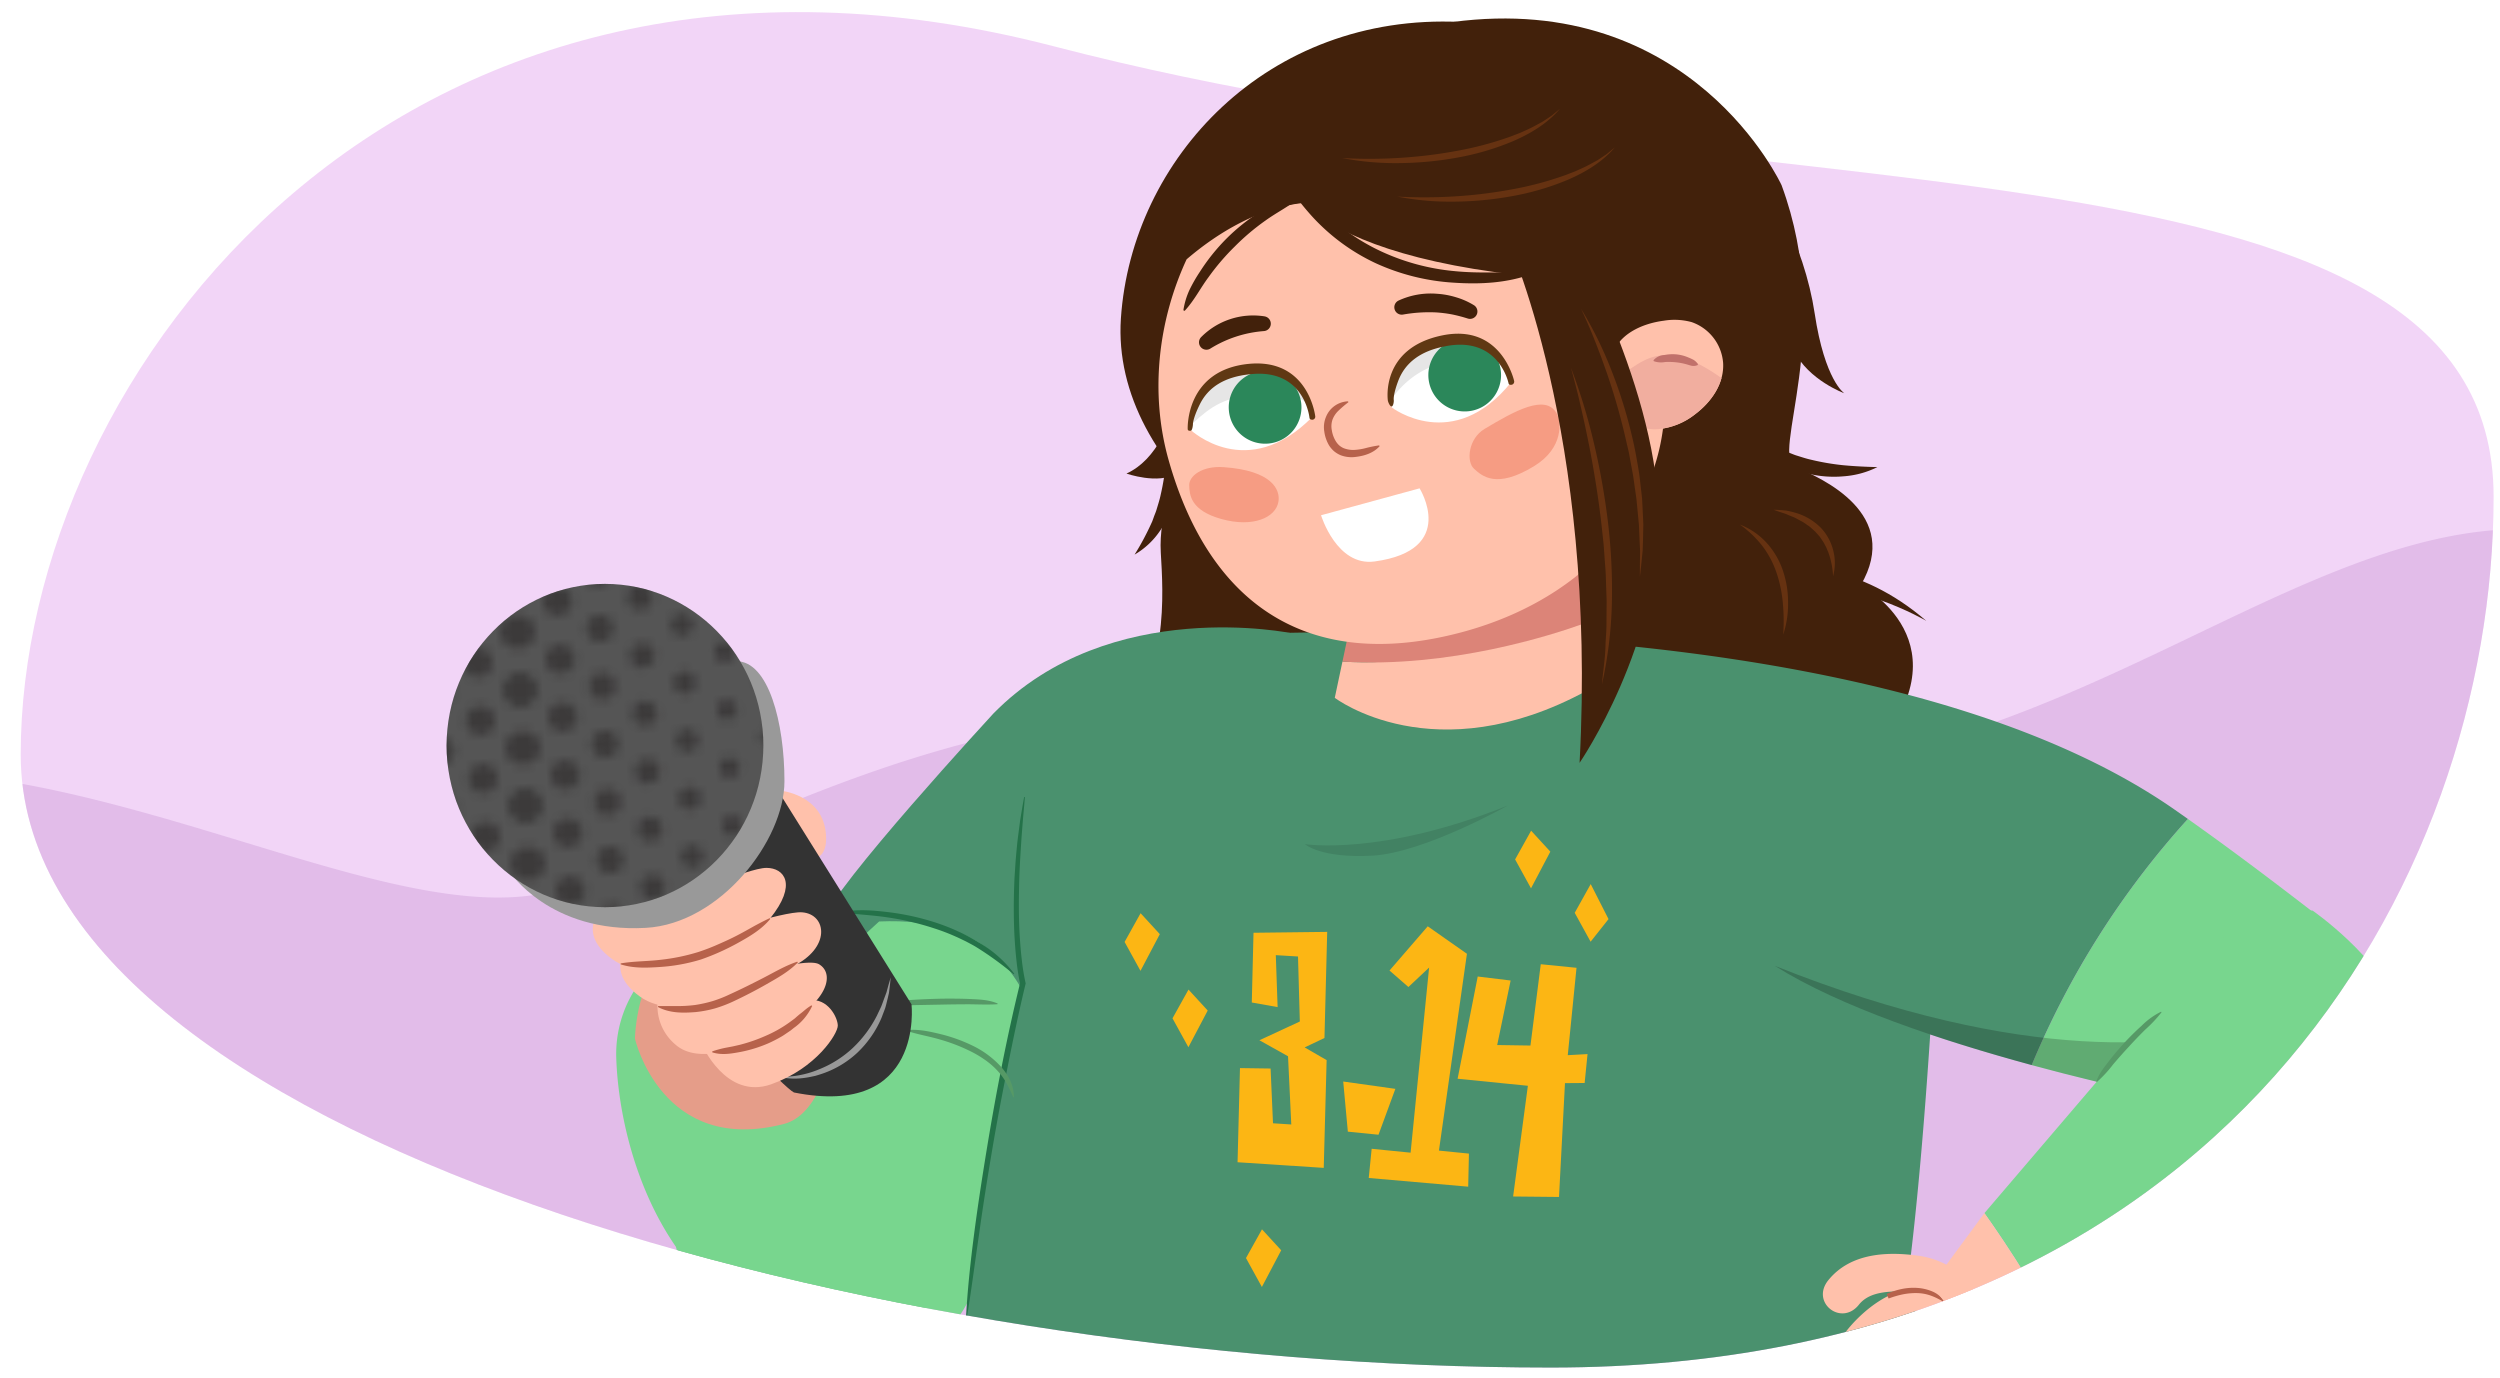 <svg xmlns="http://www.w3.org/2000/svg" xmlns:xlink="http://www.w3.org/1999/xlink" width="760" height="419" viewBox="0 0 760 419"><defs><clipPath id="a"><path d="M758.059,151.029c0,116.565-82.113,264.706-286.588,264.706S6.294,345.947,6.294,229.382s177.64-303.478,375.53-252C590.765,31.735,758.059,34.465,758.059,151.029Z" fill="none"/></clipPath><clipPath id="b"><path d="M492.877,126a13.767,13.767,0,0,0,11.321,4.455,21.323,21.323,0,0,0,11.246-4.629c4.809-3.644,8.755-9.244,8.386-15.492a14.281,14.281,0,0,0-9.531-12.4,19.677,19.677,0,0,0-8.489-.44c-6.723.867-13.942,4.169-15.833,10.819Z" fill="none"/></clipPath><clipPath id="c"><path d="M423.066,123.848s18.686,14.339,36.373-7.7c0,0-3.272-15.287-20.475-12.168C421.545,107.143,423.066,123.848,423.066,123.848Z" fill="#fff"/></clipPath><clipPath id="d"><path d="M361.983,130.719s17.133,16.159,36.967-3.97c0,0-1.7-15.541-19.132-14.183C362.167,113.942,361.983,130.719,361.983,130.719Z" fill="#fff"/></clipPath><pattern id="e" width="83" height="65" patternTransform="translate(148.824 -1.453) rotate(-2.533) scale(2.71)" patternUnits="userSpaceOnUse" viewBox="0 0 83 65"><rect width="83" height="65" fill="none"/><line x1="83" y1="65" x2="83" y2="130.5" fill="none" stroke="#231f20" stroke-linecap="round" stroke-width="3.5" stroke-dasharray="0 6.5"/><line y1="65" y2="130.5" fill="none" stroke="#231f20" stroke-linecap="round" stroke-width="3.5" stroke-dasharray="0 6.5"/><line x1="4.611" y1="61.75" x2="4.611" y2="130.5" fill="none" stroke="#231f20" stroke-linecap="round" stroke-width="3.25" stroke-dasharray="0 6.5"/><line x1="9.222" y1="65" x2="9.222" y2="130.5" fill="none" stroke="#231f20" stroke-linecap="round" stroke-width="3" stroke-dasharray="0 6.5"/><line x1="13.833" y1="61.75" x2="13.833" y2="130.5" fill="none" stroke="#231f20" stroke-linecap="round" stroke-width="2.75" stroke-dasharray="0 6.5"/><line x1="18.445" y1="65" x2="18.445" y2="130.5" fill="none" stroke="#231f20" stroke-linecap="round" stroke-width="2.5" stroke-dasharray="0 6.5"/><line x1="23.056" y1="61.75" x2="23.056" y2="130.5" fill="none" stroke="#231f20" stroke-linecap="round" stroke-width="2.25" stroke-dasharray="0 6.5"/><line x1="27.667" y1="65" x2="27.667" y2="130.5" fill="none" stroke="#231f20" stroke-linecap="round" stroke-width="2" stroke-dasharray="0 6.5"/><line x1="32.278" y1="61.75" x2="32.278" y2="130.5" fill="none" stroke="#231f20" stroke-linecap="round" stroke-width="1.75" stroke-dasharray="0 6.5"/><line x1="36.89" y1="65" x2="36.89" y2="130.5" fill="none" stroke="#231f20" stroke-linecap="round" stroke-width="1.499" stroke-dasharray="0 6.5"/><line x1="41.5" y1="61.75" x2="41.5" y2="130.5" fill="none" stroke="#231f20" stroke-linecap="round" stroke-width="1.25" stroke-dasharray="0 6.5"/><line x1="83" y1="65" x2="83" y2="130.5" fill="none" stroke="#231f20" stroke-linecap="round" stroke-width="3.5" stroke-dasharray="0 6.5"/><line x1="78.389" y1="61.75" x2="78.389" y2="130.5" fill="none" stroke="#231f20" stroke-linecap="round" stroke-width="3.25" stroke-dasharray="0 6.5"/><line x1="73.777" y1="65" x2="73.777" y2="130.5" fill="none" stroke="#231f20" stroke-linecap="round" stroke-width="3" stroke-dasharray="0 6.5"/><line x1="69.166" y1="61.75" x2="69.166" y2="130.5" fill="none" stroke="#231f20" stroke-linecap="round" stroke-width="2.75" stroke-dasharray="0 6.5"/><line x1="64.555" y1="65" x2="64.555" y2="130.5" fill="none" stroke="#231f20" stroke-linecap="round" stroke-width="2.5" stroke-dasharray="0 6.5"/><line x1="59.943" y1="61.75" x2="59.943" y2="130.5" fill="none" stroke="#231f20" stroke-linecap="round" stroke-width="2.25" stroke-dasharray="0 6.5"/><line x1="55.332" y1="65" x2="55.332" y2="130.5" fill="none" stroke="#231f20" stroke-linecap="round" stroke-width="2" stroke-dasharray="0 6.5"/><line x1="50.721" y1="61.75" x2="50.721" y2="130.5" fill="none" stroke="#231f20" stroke-linecap="round" stroke-width="1.75" stroke-dasharray="0 6.5"/><line x1="46.11" y1="65" x2="46.11" y2="130.5" fill="none" stroke="#231f20" stroke-linecap="round" stroke-width="1.499" stroke-dasharray="0 6.5"/><line y1="65" y2="130.5" fill="none" stroke="#231f20" stroke-linecap="round" stroke-width="3.5" stroke-dasharray="0 6.5"/><line x1="83" x2="83" y2="65.5" fill="none" stroke="#231f20" stroke-linecap="round" stroke-width="3.5" stroke-dasharray="0 6.5"/><line y2="65.5" fill="none" stroke="#231f20" stroke-linecap="round" stroke-width="3.5" stroke-dasharray="0 6.5"/><line x1="4.611" y1="-3.25" x2="4.611" y2="65.5" fill="none" stroke="#231f20" stroke-linecap="round" stroke-width="3.25" stroke-dasharray="0 6.5"/><line x1="9.222" x2="9.222" y2="65.5" fill="none" stroke="#231f20" stroke-linecap="round" stroke-width="3" stroke-dasharray="0 6.5"/><line x1="13.833" y1="-3.25" x2="13.833" y2="65.5" fill="none" stroke="#231f20" stroke-linecap="round" stroke-width="2.75" stroke-dasharray="0 6.5"/><line x1="18.445" x2="18.445" y2="65.5" fill="none" stroke="#231f20" stroke-linecap="round" stroke-width="2.5" stroke-dasharray="0 6.5"/><line x1="23.056" y1="-3.25" x2="23.056" y2="65.5" fill="none" stroke="#231f20" stroke-linecap="round" stroke-width="2.25" stroke-dasharray="0 6.5"/><line x1="27.667" x2="27.667" y2="65.5" fill="none" stroke="#231f20" stroke-linecap="round" stroke-width="2" stroke-dasharray="0 6.5"/><line x1="32.278" y1="-3.25" x2="32.278" y2="65.5" fill="none" stroke="#231f20" stroke-linecap="round" stroke-width="1.75" stroke-dasharray="0 6.5"/><line x1="36.89" x2="36.89" y2="65.5" fill="none" stroke="#231f20" stroke-linecap="round" stroke-width="1.499" stroke-dasharray="0 6.5"/><line x1="41.5" y1="-3.25" x2="41.5" y2="65.5" fill="none" stroke="#231f20" stroke-linecap="round" stroke-width="1.25" stroke-dasharray="0 6.5"/><line x1="83" x2="83" y2="65.5" fill="none" stroke="#231f20" stroke-linecap="round" stroke-width="3.5" stroke-dasharray="0 6.5"/><line x1="78.389" y1="-3.25" x2="78.389" y2="65.5" fill="none" stroke="#231f20" stroke-linecap="round" stroke-width="3.25" stroke-dasharray="0 6.5"/><line x1="73.777" x2="73.777" y2="65.5" fill="none" stroke="#231f20" stroke-linecap="round" stroke-width="3" stroke-dasharray="0 6.5"/><line x1="69.166" y1="-3.25" x2="69.166" y2="65.5" fill="none" stroke="#231f20" stroke-linecap="round" stroke-width="2.75" stroke-dasharray="0 6.5"/><line x1="64.555" x2="64.555" y2="65.5" fill="none" stroke="#231f20" stroke-linecap="round" stroke-width="2.5" stroke-dasharray="0 6.5"/><line x1="59.943" y1="-3.25" x2="59.943" y2="65.5" fill="none" stroke="#231f20" stroke-linecap="round" stroke-width="2.25" stroke-dasharray="0 6.5"/><line x1="55.332" x2="55.332" y2="65.5" fill="none" stroke="#231f20" stroke-linecap="round" stroke-width="2" stroke-dasharray="0 6.5"/><line x1="50.721" y1="-3.25" x2="50.721" y2="65.5" fill="none" stroke="#231f20" stroke-linecap="round" stroke-width="1.75" stroke-dasharray="0 6.5"/><line x1="46.11" x2="46.11" y2="65.5" fill="none" stroke="#231f20" stroke-linecap="round" stroke-width="1.499" stroke-dasharray="0 6.5"/><line y2="65.5" fill="none" stroke="#231f20" stroke-linecap="round" stroke-width="3.5" stroke-dasharray="0 6.5"/><line x1="83" y1="-65" x2="83" y2="0.5" fill="none" stroke="#231f20" stroke-linecap="round" stroke-width="3.5" stroke-dasharray="0 6.5"/><line y1="-65" y2="0.5" fill="none" stroke="#231f20" stroke-linecap="round" stroke-width="3.5" stroke-dasharray="0 6.5"/><line x1="4.611" y1="-68.25" x2="4.611" y2="0.5" fill="none" stroke="#231f20" stroke-linecap="round" stroke-width="3.25" stroke-dasharray="0 6.5"/><line x1="9.222" y1="-65" x2="9.222" y2="0.5" fill="none" stroke="#231f20" stroke-linecap="round" stroke-width="3" stroke-dasharray="0 6.5"/><line x1="13.833" y1="-68.25" x2="13.833" y2="0.5" fill="none" stroke="#231f20" stroke-linecap="round" stroke-width="2.75" stroke-dasharray="0 6.5"/><line x1="18.445" y1="-65" x2="18.445" y2="0.5" fill="none" stroke="#231f20" stroke-linecap="round" stroke-width="2.5" stroke-dasharray="0 6.5"/><line x1="23.056" y1="-68.25" x2="23.056" y2="0.5" fill="none" stroke="#231f20" stroke-linecap="round" stroke-width="2.25" stroke-dasharray="0 6.5"/><line x1="27.667" y1="-65" x2="27.667" y2="0.5" fill="none" stroke="#231f20" stroke-linecap="round" stroke-width="2" stroke-dasharray="0 6.5"/><line x1="32.278" y1="-68.25" x2="32.278" y2="0.5" fill="none" stroke="#231f20" stroke-linecap="round" stroke-width="1.75" stroke-dasharray="0 6.5"/><line x1="36.89" y1="-65" x2="36.89" y2="0.5" fill="none" stroke="#231f20" stroke-linecap="round" stroke-width="1.499" stroke-dasharray="0 6.5"/><line x1="41.5" y1="-68.25" x2="41.5" y2="0.5" fill="none" stroke="#231f20" stroke-linecap="round" stroke-width="1.25" stroke-dasharray="0 6.5"/><line x1="83" y1="-65" x2="83" y2="0.5" fill="none" stroke="#231f20" stroke-linecap="round" stroke-width="3.5" stroke-dasharray="0 6.5"/><line x1="78.389" y1="-68.25" x2="78.389" y2="0.5" fill="none" stroke="#231f20" stroke-linecap="round" stroke-width="3.25" stroke-dasharray="0 6.5"/><line x1="73.777" y1="-65" x2="73.777" y2="0.5" fill="none" stroke="#231f20" stroke-linecap="round" stroke-width="3" stroke-dasharray="0 6.5"/><line x1="69.166" y1="-68.25" x2="69.166" y2="0.5" fill="none" stroke="#231f20" stroke-linecap="round" stroke-width="2.75" stroke-dasharray="0 6.5"/><line x1="64.555" y1="-65" x2="64.555" y2="0.5" fill="none" stroke="#231f20" stroke-linecap="round" stroke-width="2.5" stroke-dasharray="0 6.5"/><line x1="59.943" y1="-68.25" x2="59.943" y2="0.5" fill="none" stroke="#231f20" stroke-linecap="round" stroke-width="2.25" stroke-dasharray="0 6.5"/><line x1="55.332" y1="-65" x2="55.332" y2="0.5" fill="none" stroke="#231f20" stroke-linecap="round" stroke-width="2" stroke-dasharray="0 6.5"/><line x1="50.721" y1="-68.25" x2="50.721" y2="0.5" fill="none" stroke="#231f20" stroke-linecap="round" stroke-width="1.75" stroke-dasharray="0 6.5"/><line x1="46.11" y1="-65" x2="46.11" y2="0.5" fill="none" stroke="#231f20" stroke-linecap="round" stroke-width="1.499" stroke-dasharray="0 6.5"/><line y1="-65" y2="0.5" fill="none" stroke="#231f20" stroke-linecap="round" stroke-width="3.5" stroke-dasharray="0 6.5"/></pattern></defs><path d="M758.059,151.029c0,116.565-82.113,264.706-286.588,264.706S6.294,345.947,6.294,229.382,122.522-37.39,320.412,14.088C529.353,68.441,758.059,34.465,758.059,151.029Z" fill="#f2d5f7"/><g clip-path="url(#a)"><path d="M-110.294,257.206c90.353-63.53,210.47,26.529,274.706,14.529s141.882-84.706,300.706-43.764,242.706-103.471,342.235-58.3,40.353,335-121.294,323.706S39.471,480.676,14.765,459.5C-8.328,439.706-17.526,225.669-31.717,203.519a1.542,1.542,0,0,1,1.3-2.372Z" fill="#cc9cd8" opacity="0.43"/><path d="M220.935,283.893a36.669,36.669,0,0,0-33.6,37.494c.953,32.42,20.218,96.309,89.98,86.738,44.858-6.154,3.242-111.057,3.242-111.057Z" fill="#78d68e"/><path d="M374.94,72.723c-14.823,26.734-14,62.75-32.492,71.243,0,0,9.608,3.383,15.176.01,0,0-5.444,12.194-4.745,24s2.665,39.177-13.492,50.54c0,0,70.51,14.354,70.657,11.151s7.039-44.8,7.039-44.8L389.8,86.776Z" fill="#42210b"/><path d="M393.031,192.574S337.441,180.762,302,216.9c0,0-49.337,53.5-51.421,62.539s47.946,76.436,84.775,49.336S393.031,192.574,393.031,192.574Z" fill="#4a916e"/><path d="M585.6,188.75s-22.535-13.364-46.112-11.093l5.667-5.112S564.654,170.661,585.6,188.75Z" fill="#42210b"/><path d="M267.259,280.129s-65.318,57.674-61.844,97.977c1.53,17.745,44.472,49.336,69.487,26.405s46.557-80.605,40.3-94.5S300.613,278.739,267.259,280.129Z" fill="#78d68e"/><path d="M522.8,39.354c14.54,12.8,25.771,35.413,28.857,55.9s9.01,24.3,9.01,24.3-10.839-3.972-15.249-12.839S531.87,41.664,531.87,41.664" fill="#42210b"/><path d="M354.886,130.245c-.05,3.558-.184,6.946-.46,10.289a73.3,73.3,0,0,1-1.557,9.777c-.328,1.606-.846,3.147-1.309,4.717-.24.781-.588,1.518-.852,2.3l-.423,1.159-.512,1.122a80.77,80.77,0,0,1-4.862,8.994,23.8,23.8,0,0,0,7.8-7.334,28.01,28.01,0,0,0,4.368-9.969,32.988,32.988,0,0,0,.707-10.789A27.313,27.313,0,0,0,354.886,130.245Z" fill="#42210b"/><path d="M541.6,56.305c16.546,44.815-3.774,82.436,4.279,85.745s32.451,14.292,19.77,35.885c0,0,33.9,17.516,2.6,52.06s-115.16-36.489-115.16-36.489S393.279,13.125,441.5,6.7C514.461-3.033,541.6,56.305,541.6,56.305Z" fill="#42210b"/><path d="M588.987,275.589s-3.052,68.894-9.138,114.29c0,0,16.293,49.432,20.469,88.912,0,0-178.013,45.239-309.406,14.189-1.462-14.607-1.562-49.856,2.844-92.056a810.782,810.782,0,0,1,17.19-101.966s-4.806-19.013.5-56.66" fill="#4a916e"/><path d="M565.12,396.614c-5.352,6.732-14.814-.671-9.292-7.458,6.753-8.3,17.955-8.785,27.8-7.352,4.686.682,11.649,3.456,13.884,7.992a16.068,16.068,0,0,1,5.3,6.283,36.611,36.611,0,0,1,1.457,3.559c.1.043.2.068.3.117,5.635,2.731,13.165,9.856,12.325,16.468,1.471-.162,3.3,1.152,2.582,2.824-3.406,7.974-12.459,13.278-21.125,11.455-.223-.046-.438-.121-.658-.178-4.35-.138-8.012-3.755-10.684-7.556-.278-.246-.54-.514-.809-.772q-1.044,1.3-1.976,2.7a59.6,59.6,0,0,0-3.705,6.93c-1.694,3.808-7.068,2.386-8.465-.812-.248.49-.5.979-.747,1.463-2.786,5.393-12.3,1.33-9.864-4.383a88.633,88.633,0,0,1,4.16-8.631c-4.371,1.866-10.336-3.463-7.761-9.133,2.81-6.184,11.242-14.968,19.618-17.55C572.976,392.617,567.963,393.038,565.12,396.614Z" fill="#ffc1ab"/><path d="M590.985,395.886a18.992,18.992,0,0,0-3.967-2,13.176,13.176,0,0,0-4.261-.786,20.015,20.015,0,0,0-4.365.4,28.154,28.154,0,0,0-4.251,1.251l-.59-1.379a20.032,20.032,0,0,1,4.509-1.5,17.365,17.365,0,0,1,4.775-.348,14.172,14.172,0,0,1,4.69,1.117,8.035,8.035,0,0,1,3.614,3.09Z" fill="#b7624b"/><path d="M564.682,419.264a31.383,31.383,0,0,1,4.224-7.456,40.431,40.431,0,0,1,5.7-6.338,18,18,0,0,1,3.563-2.52,5.709,5.709,0,0,1,1.047-.455l.553-.189.558-.117a9.431,9.431,0,0,1,2.236-.143,15.492,15.492,0,0,1,7.987,2.961l-.1.187a23.347,23.347,0,0,0-7.918-1.807,7.105,7.105,0,0,0-3.682.861,16.552,16.552,0,0,0-3.19,2.395,45.872,45.872,0,0,0-5.42,6.148,35.9,35.9,0,0,0-4.153,7Z" fill="#b7624b"/><path d="M571.193,430.211a31.32,31.32,0,0,1,6.5-13.513,12.761,12.761,0,0,1,2.95-2.565c.307-.153.616-.315.923-.453.306-.109.605-.23.916-.326a9.564,9.564,0,0,1,1.927-.412,7.578,7.578,0,0,1,3.872.6,17.831,17.831,0,0,1,3.219,1.928l-.1.191c-1.18-.393-2.319-.878-3.45-1.183a7.827,7.827,0,0,0-3.376-.2,9.617,9.617,0,0,0-1.654.419c-.273.092-.54.212-.81.315l-.718.382a11.316,11.316,0,0,0-2.507,2.332,31.261,31.261,0,0,0-3.772,6.06,33.548,33.548,0,0,0-2.448,6.711Z" fill="#b7624b"/><path d="M665.112,248.96c12.989,9.174,26.64,19.465,41.189,30.734l-39.452,55.6s-22.133-4.162-49.209-11.511A260.333,260.333,0,0,1,665.112,248.96Z" fill="#78d68e"/><path d="M366.075,193.368S565.444,179.668,660.9,246c1.395.969,2.8,1.963,4.213,2.958a260.333,260.333,0,0,0-47.472,74.825l-.2-.054c-29.148-7.922-63.969-19.529-83.083-33.615l-91,61.052-117.764-45.3Z" fill="#4a916e"/><g opacity="0.2"><path d="M539.52,293.6c19.788,12.515,51.215,22.873,77.919,30.13,27.168,7.383,49.409,11.565,49.409,11.565l16.767-23.631C663.051,317.939,616.44,324.311,539.52,293.6Z"/></g><path d="M479.042,139.671s-1.58,23.57-15.047,35.556c0,0,14.471-3.474,16.516-14.89A42.63,42.63,0,0,0,479.042,139.671Z" fill="#42210b"/><path d="M570.719,142c-3.558-.086-6.944-.253-10.284-.564a73.332,73.332,0,0,1-9.76-1.655c-1.6-.344-3.139-.878-4.7-1.357-.779-.248-1.512-.6-2.289-.874l-1.155-.436-1.116-.523a80.616,80.616,0,0,1-8.945-4.953,23.8,23.8,0,0,0,7.255,7.878,28.01,28.01,0,0,0,9.924,4.468,33.011,33.011,0,0,0,10.782.817A27.3,27.3,0,0,0,570.719,142Z" fill="#42210b"/><polygon points="449.227 296.861 443.112 327.941 464.474 330.078 459.988 363.731 473.94 363.875 475.752 329.275 481.732 329.229 482.611 320.439 476.602 320.774 479.26 294.21 468.392 293.122 465.258 317.847 455.146 317.691 459.232 298.077 449.227 296.861" fill="#fcb614"/><polygon points="380.544 304.76 381.066 283.562 403.467 283.291 402.637 315.551 396.614 318.411 403.296 322.276 402.416 355.034 376.218 353.322 376.951 324.701 386.26 324.833 386.992 341.479 392.549 341.838 391.56 321.102 382.858 316.236 395.147 310.54 394.594 290.775 387.843 290.366 388.394 306.159 380.544 304.76" fill="#fcb614"/><polygon points="408.339 328.783 409.744 344.024 419.066 344.957 424.19 331.011 408.339 328.783" fill="#fcb614"/><polygon points="434.032 281.595 422.408 295.042 428.157 300.05 434.45 294.136 428.82 350.414 416.987 349.23 416.099 358.105 446.334 360.751 446.554 350.694 437.435 349.782 445.948 289.949 434.032 281.595" fill="#fcb614"/><polygon points="483.545 286.282 478.714 277.497 483.578 268.761 488.991 279.406 483.545 286.282" fill="#fcb614"/><polygon points="465.426 270.052 460.596 261.267 465.459 252.532 471.3 258.901 465.426 270.052" fill="#fcb614"/><polygon points="383.61 391.237 378.779 382.452 383.643 373.716 389.484 380.086 383.61 391.237" fill="#fcb614"/><polygon points="361.27 318.355 356.44 309.57 361.303 300.834 367.144 307.204 361.27 318.355" fill="#fcb614"/><polygon points="346.709 295.137 341.878 286.351 346.742 277.616 352.583 283.985 346.709 295.137" fill="#fcb614"/><path d="M458.417,244.847s-25.5,14.408-41.222,15.272-20.52-3.506-20.52-3.506S420.005,260.347,458.417,244.847Z" fill="#428263"/><path d="M668.178,292.807c10.069-15.884,34.856-15.99,34.856-15.99s20.6,14.38,25.112,29.06-2.937,28.948-2.937,28.948c-22.087,37.477-67.027,66.632-93.888,81.617-9.082-19.889-21.471-38.38-28.061-47.65Z" fill="#78d68e"/><path d="M603.26,368.792c6.59,9.27,18.979,27.761,28.061,47.65-12.917,7.207-21.657,11.139-21.657,11.139l-6.392-15.393-16.029-21.647Z" fill="#ffc1ab"/><path d="M637.3,328.777c.777-2.42,2.364-4.295,3.832-6.228s3.071-3.777,4.71-5.577c1.66-1.781,3.38-3.509,5.2-5.131a22.088,22.088,0,0,1,5.931-4.279l.138.171a40.377,40.377,0,0,1-4.964,5.276c-1.7,1.69-3.368,3.409-4.973,5.188-1.639,1.749-3.218,3.554-4.78,5.376a37.129,37.129,0,0,1-4.909,5.327Z" fill="#569966"/><path d="M293.646,400.913c.445-8.626,1.371-17.212,2.483-25.77s2.432-17.089,3.822-25.607c2.8-17.036,6.059-33.988,10.183-50.782v.409a66.275,66.275,0,0,1-1.124-7.131c-.276-2.375-.445-4.754-.591-7.134-.261-4.762-.273-9.528-.151-14.285l.129-3.567.235-3.561c.134-2.375.383-4.74.607-7.107.264-2.362.6-4.716.9-7.072.386-2.345.768-4.689,1.2-7.024l.218.031c-.168,2.37-.408,4.727-.606,7.087-.173,2.363-.388,4.72-.527,7.082-.313,4.721-.582,9.443-.644,14.167-.095,4.723-.056,9.449.229,14.157.159,2.352.339,4.7.624,7.038a64.915,64.915,0,0,0,1.125,6.909l.048.21-.048.2c-2.012,8.354-3.767,16.8-5.447,25.243-1.7,8.444-3.294,16.91-4.727,25.405s-2.789,17-3.961,25.538c-1.28,8.521-2.328,17.07-3.757,25.588Z" fill="#247249"/><path d="M483.886,185.973l-1.493,23.995c-46.417,25.235-76.624,2.17-76.624,2.17l2.333-11.011C440.566,203.17,474.114,189.547,483.886,185.973Z" fill="#ffc1ab"/><path d="M409.044,196.685l3.8-17.86,68.962-8.834v19.457c-9.773,3.574-41.236,13.722-73.7,11.679Z" fill="#dc8478"/><path d="M340.753,96.8c3.268-48.622,44.538-92.9,103.162-90.126,55.946,2.647,94.285,26.626,83.53,94.872-7.216,45.791-39.865,83.356-87.513,82.653S337.644,143.046,340.753,96.8Z" fill="#42210b"/><path d="M485.767,112.523s6.119-10.282,16.557-13.416a72.793,72.793,0,0,1,2.633,10.041c6.956,38.021-17.928,71.669-60.656,83.068-45.859,12.234-76.4-7.685-89.022-52.28-5.852-20.671-3.095-42.668,5.449-61.1,9.511-8.147,22.181-15.87,37.192-17.6C432.276,57.255,470.806,73.656,485.767,112.523Z" fill="#ffc1ab"/><path d="M401.6,156.635s4.738,15.623,16.271,14.051c25.469-3.471,13.68-22.231,13.68-22.231Z" fill="#fff"/><path d="M407.585,37.219c42.034-8.464,81.327,27.133,93.156,62.321-10.438,3.135-16.557,13.416-16.557,13.416-14.961-38.867-53.491-55.268-87.847-51.3-15.011,1.736-27.682,9.459-37.192,17.606C369.008,57.981,386.587,41.447,407.585,37.219Z" fill="#42210b"/><path d="M395.571,64.64s1.746-7.264,7.946-10.908a1.05,1.05,0,0,1,1.506,1.293,20.385,20.385,0,0,0-1.461,9.838C404.431,70.989,394.493,69.926,395.571,64.64Z" fill="#ffc1ab"/><path d="M492.877,126a13.767,13.767,0,0,0,11.321,4.455,21.323,21.323,0,0,0,11.246-4.629c4.809-3.644,8.755-9.244,8.386-15.492a14.281,14.281,0,0,0-9.531-12.4,19.677,19.677,0,0,0-8.489-.44c-6.723.867-13.942,4.169-15.833,10.819Z" fill="#ffc1ab"/><g clip-path="url(#b)"><path d="M523.42,123.35c-1.706,3.508-14.9,15.343-22.926,9.694S486.235,116.618,492.439,114s12.839-14.461,35.751,4.718c-.164,6.422-2.431,5.219-2.431,5.219" fill="#f1ae9f"/></g><path d="M516.1,110.971a3,3,0,0,1-1.945.2c-.574-.129-1.093-.334-1.624-.466a19.3,19.3,0,0,0-3.127-.572,20.971,20.971,0,0,0-3.2-.079,6.6,6.6,0,0,1-3.467-.259l-.077-.283a4.648,4.648,0,0,1,3.3-1.588,13.056,13.056,0,0,1,3.684-.193,12.289,12.289,0,0,1,3.59.926,15.928,15.928,0,0,1,1.607.741,4.23,4.23,0,0,1,1.327,1.284Z" fill="#c1716b"/><path d="M388.268,48.472S387.8,76.939,468.8,84.355c75.916,6.952,22.117-17.892,22.117-17.892L456.4,62.542,419.129,49.363Z" fill="#42210b"/><path d="M371.978,142.014c14.836,1.046,17.242,6.9,16.674,10.452-.778,4.875-7.7,7.977-17.264,5.338s-9.768-7.447-9.866-10.253S365.4,141.55,371.978,142.014Z" fill="#f69c83"/><path d="M451.278,130.409c9.348-5.608,18.408-10.566,21.826-4.939,1.6,2.633,2.3,10.713-6.739,16.239-11.529,7.046-15.833,2.98-18.264.789S446.382,133.345,451.278,130.409Z" fill="#f69c83"/><path d="M484.184,112.956s-4.021-11.054-8.314-20.328S466.915,78.5,466.915,78.5l13.406,1.038Z" fill="#42210b"/><path d="M384.492,96.184a22.272,22.272,0,0,0-19.379,6.333A2.252,2.252,0,0,0,367.9,106l.051-.032a36.023,36.023,0,0,1,16.28-5.319l.058-.006a2.252,2.252,0,0,0,.2-4.455Z" fill="#42210b"/><path d="M448.08,92.785a22.539,22.539,0,0,0-5.429-2.412,25.194,25.194,0,0,0-5.868-1.072,23.266,23.266,0,0,0-11.639,2.077,2.254,2.254,0,0,0,1.342,4.253l.056-.009a45.524,45.524,0,0,1,9.893-.656,39.682,39.682,0,0,1,4.9.6,45.606,45.606,0,0,1,4.835,1.258l.045.014a2.249,2.249,0,0,0,1.862-4.055Z" fill="#42210b"/><path d="M419.408,135.644c-1.924,2.12-4.667,2.967-7.491,3.284a9.313,9.313,0,0,1-4.4-.555,7.933,7.933,0,0,1-2-1.229,8.038,8.038,0,0,1-1.5-1.772,11.215,11.215,0,0,1-1.43-4.156,8.061,8.061,0,0,1,.5-4.446A7.528,7.528,0,0,1,409.823,122l.082.282a33.114,33.114,0,0,0-2.9,2.465,7.32,7.32,0,0,0-1.917,2.8,6.229,6.229,0,0,0-.2,3.317,8.935,8.935,0,0,0,1.179,3.242,6.045,6.045,0,0,0,1.018,1.256,5.563,5.563,0,0,0,1.336.861,7.866,7.866,0,0,0,3.348.549,17.483,17.483,0,0,0,3.64-.613,38.047,38.047,0,0,1,3.85-.767Z" fill="#b7624b"/><path d="M423.066,123.848s18.686,14.339,36.373-7.7c0,0-3.272-15.287-20.475-12.168C421.545,107.143,423.066,123.848,423.066,123.848Z" fill="#fff"/><g clip-path="url(#c)"><path d="M415.8,117.512c6.73-7.05,14.266-13.819,23.776-16.728,7.675-2.348,16.565-1.776,23.3,2.847,4.345,2.985.111,10.019-4.248,7.024-5.284-3.63-15.137-2.072-21.074-.1-7.729,2.567-12.169,7.009-16.053,12.868C418.573,127.836,412.163,121.323,415.8,117.512Z" opacity="0.1"/><path d="M456.125,111.961a11.05,11.05,0,1,1-12.922-8.789A11.043,11.043,0,0,1,456.125,111.961Z" fill="#2b875a"/></g><path d="M423.083,123.544l-.037.005c-.49.059-1.065-1.3-1.139-1.791-.025-.17-2.285-15.966,16.611-19.814,17.909-3.622,21.743,13.711,21.781,13.873a.971.971,0,0,1-.685,1.134c-.491.066-.909.056-1.011-.426-.129-.6-3.238-14.3-19.032-11.3-.111.023-.226.056-.34.076-7.279,1.386-12.067,4.879-14.19,10.543-1.588,4.237-1.345,5.723-1.337,5.76C423.77,122.084,423.555,123.487,423.083,123.544Z" fill="#603813"/><path d="M361.983,130.719s17.133,16.159,36.967-3.97c0,0-1.7-15.541-19.132-14.183C362.167,113.942,361.983,130.719,361.983,130.719Z" fill="#fff"/><g clip-path="url(#d)"><path d="M353.635,125.819c7.246-6.519,15.273-12.7,24.976-14.876,7.831-1.759,16.652-.515,23.012,4.606,4.106,3.3-.649,10-4.768,6.681-4.994-4.021-14.826-2.959-20.9-1.443-7.9,1.973-11.187,6.044-17.094,11.358C354.931,135.686,349.717,129.344,353.635,125.819Z" opacity="0.1"/><path d="M395.6,122.881a11.051,11.051,0,1,1-11.964-10.056A11.048,11.048,0,0,1,395.6,122.881Z" fill="#2b875a"/></g><path d="M362,130.941l-.039,0c-.49.059-.878-.028-.9-.521-.01-.171-.678-17.89,18.517-19.8,18.182-1.785,20.242,15.78,20.258,15.947a.93.93,0,0,1-.79,1.026c-.493.019-.918-.115-.969-.605-.065-.612-1.8-14.888-17.793-13.243l-.344.035c-7.375.758-12.49,3.69-15.182,9.114-2.011,4.051-2.1,5.859-2.1,5.9C362.673,129.278,362.463,130.885,362,130.941Z" fill="#603813"/><path d="M457.814,71.754s27.812,59.277,22.378,160.151c0,0,24.959-36.389,23.994-76.365s-29-88.544-29-88.544" fill="#42210b"/><path d="M394.976,59.675c-4.537.146-8.332,2.487-11.965,4.741a58.793,58.793,0,0,0-10.1,8.06,59.868,59.868,0,0,0-8.094,10.068,47.583,47.583,0,0,0-3.213,5.589,23.192,23.192,0,0,0-1.86,6.2l.387.172c2.993-3.236,4.761-6.9,7.242-10.217a70.661,70.661,0,0,1,7.991-9.345,69.926,69.926,0,0,1,9.388-7.932c3.357-2.422,6.986-4.183,10.359-6.934Z" fill="#42210b"/><path d="M386.97,44.446c1.42,8.134,6.287,15.061,11.682,21.093a61.466,61.466,0,0,0,19.613,14.5,66.583,66.583,0,0,0,23.628,5.891c8.078.554,16.31.137,23.922-2.693l-.082-.475c-8.036-.143-15.786.442-23.541-.339a67.634,67.634,0,0,1-22.257-5.972,61.958,61.958,0,0,1-18.689-13.341A70.962,70.962,0,0,1,393.94,54.1c-2.237-3.174-4.373-6.431-6.513-9.812Z" fill="#42210b"/><path d="M424.756,59.763a148.412,148.412,0,0,0,17.369-.054,142.688,142.688,0,0,0,17.154-2.076,101.681,101.681,0,0,0,16.651-4.416l2.009-.776,1-.39.977-.448a39.632,39.632,0,0,0,3.868-1.892c.631-.342,1.274-.671,1.9-1.028l1.8-1.2.9-.6c.284-.221.551-.462.831-.691l1.691-1.378c-3.8,4.456-9.016,7.58-14.392,9.881a80.311,80.311,0,0,1-16.87,4.942A103.124,103.124,0,0,1,442.179,61.3,84.992,84.992,0,0,1,424.756,59.763Z" fill="#663211"/><path d="M408.047,48.055A148.614,148.614,0,0,0,425.415,48a142.909,142.909,0,0,0,17.155-2.077,101.58,101.58,0,0,0,16.651-4.416l2.008-.776,1.006-.39.977-.448A39.615,39.615,0,0,0,467.079,38c.631-.342,1.274-.671,1.9-1.028l1.8-1.2.9-.6c.284-.221.552-.462.831-.691l1.691-1.377c-3.8,4.455-9.015,7.579-14.391,9.88a80.39,80.39,0,0,1-16.87,4.943,103.245,103.245,0,0,1-17.471,1.655A84.992,84.992,0,0,1,408.047,48.055Z" fill="#663211"/><path d="M557.249,175.159a24.347,24.347,0,0,0-1.455-7.288c-.255-.552-.438-1.129-.718-1.66-.3-.523-.531-1.077-.868-1.569s-.652-1-1-1.476l-1.177-1.337c-.4-.439-.875-.806-1.307-1.216a9.246,9.246,0,0,0-1.427-1.084,12.585,12.585,0,0,0-1.507-1c-.542-.273-1.078-.563-1.613-.863a12.2,12.2,0,0,0-1.686-.751l-1.724-.727c-1.186-.394-2.394-.751-3.605-1.223,1.276.022,2.564.12,3.856.251a28.825,28.825,0,0,1,3.781.982,17.823,17.823,0,0,1,6.707,4.22,15.4,15.4,0,0,1,3.81,6.99A15.127,15.127,0,0,1,557.249,175.159Z" fill="#663211"/><path d="M542.1,192.91a60.311,60.311,0,0,0-.113-9.56,39.4,39.4,0,0,0-1.9-9.164A28.706,28.706,0,0,0,535.776,166a32.633,32.633,0,0,0-6.852-6.534A21.407,21.407,0,0,1,537,164.968a23.813,23.813,0,0,1,5.022,8.559,31.12,31.12,0,0,1,1.184,4.826,32.816,32.816,0,0,1,.371,4.922A29.956,29.956,0,0,1,542.1,192.91Z" fill="#663211"/><path d="M480.651,93.882a118.943,118.943,0,0,1,9.343,19.008,144.439,144.439,0,0,1,6.264,20.286c.833,3.446,1.406,6.947,2,10.441.262,1.753.418,3.521.632,5.28l.3,2.641.138,2.655c.081,1.771.187,3.539.245,5.307l-.113,5.31-.1,2.65-.264,2.64q-.251,2.639-.568,5.262-.017-2.652.027-5.287l.033-2.633-.133-2.633-.223-5.254-.5-5.232-.254-2.612-.37-2.6c-.259-1.731-.46-3.469-.765-5.191l-.955-5.161c-.277-1.728-.759-3.415-1.125-5.125a196.619,196.619,0,0,0-5.764-20.2l-1.772-4.954c-.634-1.634-1.241-3.283-1.9-4.911C483.564,100.293,482.141,97.079,480.651,93.882Z" fill="#663211"/><path d="M477.56,111.777a179.578,179.578,0,0,1,7.1,23.4,216.634,216.634,0,0,1,4.228,24.124A174.445,174.445,0,0,1,490,183.786a127.971,127.971,0,0,1-3.008,24.274c.32-4.072,1.032-8.071,1.084-12.143.083-2.027.293-4.043.285-6.072l.045-6.077c.027-1.011-.007-2.024-.058-3.036l-.1-3.035c-.062-2.024-.114-4.047-.306-6.065l-.434-6.057-.65-6.04c-.922-8.048-2.2-16.057-3.751-24.022-.8-3.977-1.627-7.952-2.561-11.9C479.675,119.635,478.624,115.71,477.56,111.777Z" fill="#663211"/><path d="M256.134,277.239c4.755-.929,9.587-.473,14.332.107a76.507,76.507,0,0,1,14.04,3.141,64.2,64.2,0,0,1,6.718,2.635,53.589,53.589,0,0,1,6.368,3.406,35.662,35.662,0,0,1,10.745,9.508l-.161.15a98.288,98.288,0,0,0-11.414-8.28c-1-.616-2.047-1.137-3.076-1.695-1.059-.5-2.1-1.037-3.179-1.5a62.555,62.555,0,0,0-6.566-2.509,84.108,84.108,0,0,0-13.7-3.252c-4.662-.724-9.349-.943-14.091-1.494Z" fill="#247249"/><path d="M193.012,315.713s8.106,35.668,45.4,25.94c19.859-5.181,21.888-64.851,8.107-75.389S194.633,279.234,193.012,315.713Z" fill="#e59d89"/><path d="M275.706,313.171c3.487-.386,6.882.394,10.218,1.2a48.654,48.654,0,0,1,9.743,3.511,28.433,28.433,0,0,1,8.425,6.179,17.941,17.941,0,0,1,2.991,4.359,12.332,12.332,0,0,1,1.147,5.106l-.216.039a38.567,38.567,0,0,0-2.162-4.5,19.866,19.866,0,0,0-2.935-3.9A23.481,23.481,0,0,0,299.145,322a32.576,32.576,0,0,0-4.285-2.5,54.463,54.463,0,0,0-9.358-3.561c-3.234-.941-6.536-1.47-9.815-2.549Z" fill="#569966"/><path d="M269.205,305.065c2.8-.908,5.648-.93,8.488-1.124,2.841-.179,5.688-.274,8.536-.346,2.85-.03,5.7-.024,8.559.1,2.838.138,5.769.2,8.492,1.372l-.044.216c-1.454.095-2.844.1-4.257.093l-4.229-.074c-2.826.009-5.656.033-8.488.1l-8.5.16a40.508,40.508,0,0,1-8.54-.278Z" fill="#569966"/><path d="M237.056,240.324s13.241,1.081,14.051,13.511-12.159,5.674-12.7,4.863S232.193,243.3,237.056,240.324Z" fill="#ffc1ab"/><path d="M222.49,217.941,277.1,305.308s3.971,34.749-35.741,26.806c-5.957-2.978-77.439-81.41-77.439-81.41Z" fill="#333"/><path d="M236.74,327.312a28.717,28.717,0,0,0,12.152-2.191,32.768,32.768,0,0,0,10.305-6.494,35.924,35.924,0,0,0,7.328-9.763l1.328-2.8c.4-.952.718-1.944,1.088-2.919l.55-1.469.408-1.514q.415-1.517.877-3.042-.146,1.573-.334,3.157l-.2,1.585-.359,1.555c-.266,1.031-.489,2.081-.8,3.1l-1.145,3.01a31.742,31.742,0,0,1-7.381,10.564,29.573,29.573,0,0,1-11.144,6.493c-.516.158-1.027.329-1.546.473l-1.581.337a28.691,28.691,0,0,1-3.19.447A19.845,19.845,0,0,1,236.74,327.312Z" fill="#999"/><path d="M213.886,285.044s24.208-8.109,29.926-7.7c7.566.54,8.984,10.943-3.175,16.618s-34.047,17.834-46.206,8.917-1.622-17.023-1.622-17.023Z" fill="#ffc1ab"/><path d="M205.509,273.7s21.762-9.863,27.494-9.863c5.4,0,9.518,4.968,1.081,15.4-10.268,12.7-35.87,21.212-48.03,12.3s-1.621-17.023-1.621-17.023Z" fill="#ffc1ab"/><path d="M222.262,298.014s22.7-7.3,26.751-4.864,3.243,8.917-5.674,15.4-29.183,17.024-38.1,8.917a15.258,15.258,0,0,1-4.053-17.834Z" fill="#ffc1ab"/><path d="M213.345,317.469s7.3,17.023,21.077,12.16,20.266-15.4,20.266-17.834-3.04-8.512-8.715-7.7S213.345,317.469,213.345,317.469Z" fill="#ffc1ab"/><path d="M188.7,292.869c4.07-.689,8.038-.611,12.011-1.08a61.1,61.1,0,0,0,11.626-2.393c1.85-.617,3.727-1.32,5.555-2.124s3.657-1.605,5.436-2.514c1.789-.893,3.528-1.877,5.274-2.854s3.528-1.906,5.387-2.783l.186.227c-2.682,3.226-6.276,5.331-9.848,7.307a71.8,71.8,0,0,1-11.252,5.037,54.532,54.532,0,0,1-12.161,2.252c-4.084.272-8.238.5-12.241-.783Z" fill="#b7624b"/><path d="M200.079,305.845l5.661,0a41.321,41.321,0,0,0,5.541-.324,40.233,40.233,0,0,0,5.4-1.2,38.95,38.95,0,0,0,5.16-2.037c3.449-1.56,6.84-3.26,10.217-5s6.621-3.693,10.327-4.94l.158.247c-2.761,2.811-6.134,4.674-9.462,6.576s-6.746,3.669-10.231,5.3a39.917,39.917,0,0,1-5.507,2.089,35.139,35.139,0,0,1-5.8,1.109c-3.884.325-7.986.367-11.541-1.548Z" fill="#b7624b"/><path d="M216.523,319.619a30.736,30.736,0,0,1,4.165-1.116l2.069-.393,2.051-.465a48.974,48.974,0,0,0,7.908-2.736,38.142,38.142,0,0,0,7.253-4.085c.556-.415,1.127-.816,1.676-1.244.517-.464,1.038-.925,1.588-1.36.571-.414,1.095-.877,1.64-1.332a15.365,15.365,0,0,1,1.8-1.264l.23.182a16.843,16.843,0,0,1-5.64,6.73l-.862.7-.915.624c-.615.41-1.214.851-1.854,1.22a42.694,42.694,0,0,1-3.936,2.034,40.769,40.769,0,0,1-8.41,2.643c-2.867.53-5.826,1.1-8.764.156Z" fill="#b7624b"/><path d="M154.98,265.048s12.159,18.645,41.342,17.024c22.677-1.26,42.153-26.641,42.153-44.585,0-17.834-4.864-36.479-14.591-36.479S154.98,265.048,154.98,265.048Z" fill="#999"/><ellipse cx="183.909" cy="226.644" rx="48.151" ry="49.144" fill="#555"/><ellipse cx="183.909" cy="226.644" rx="48.151" ry="49.144" opacity="0.5" fill="url(#e)"/></g></svg>